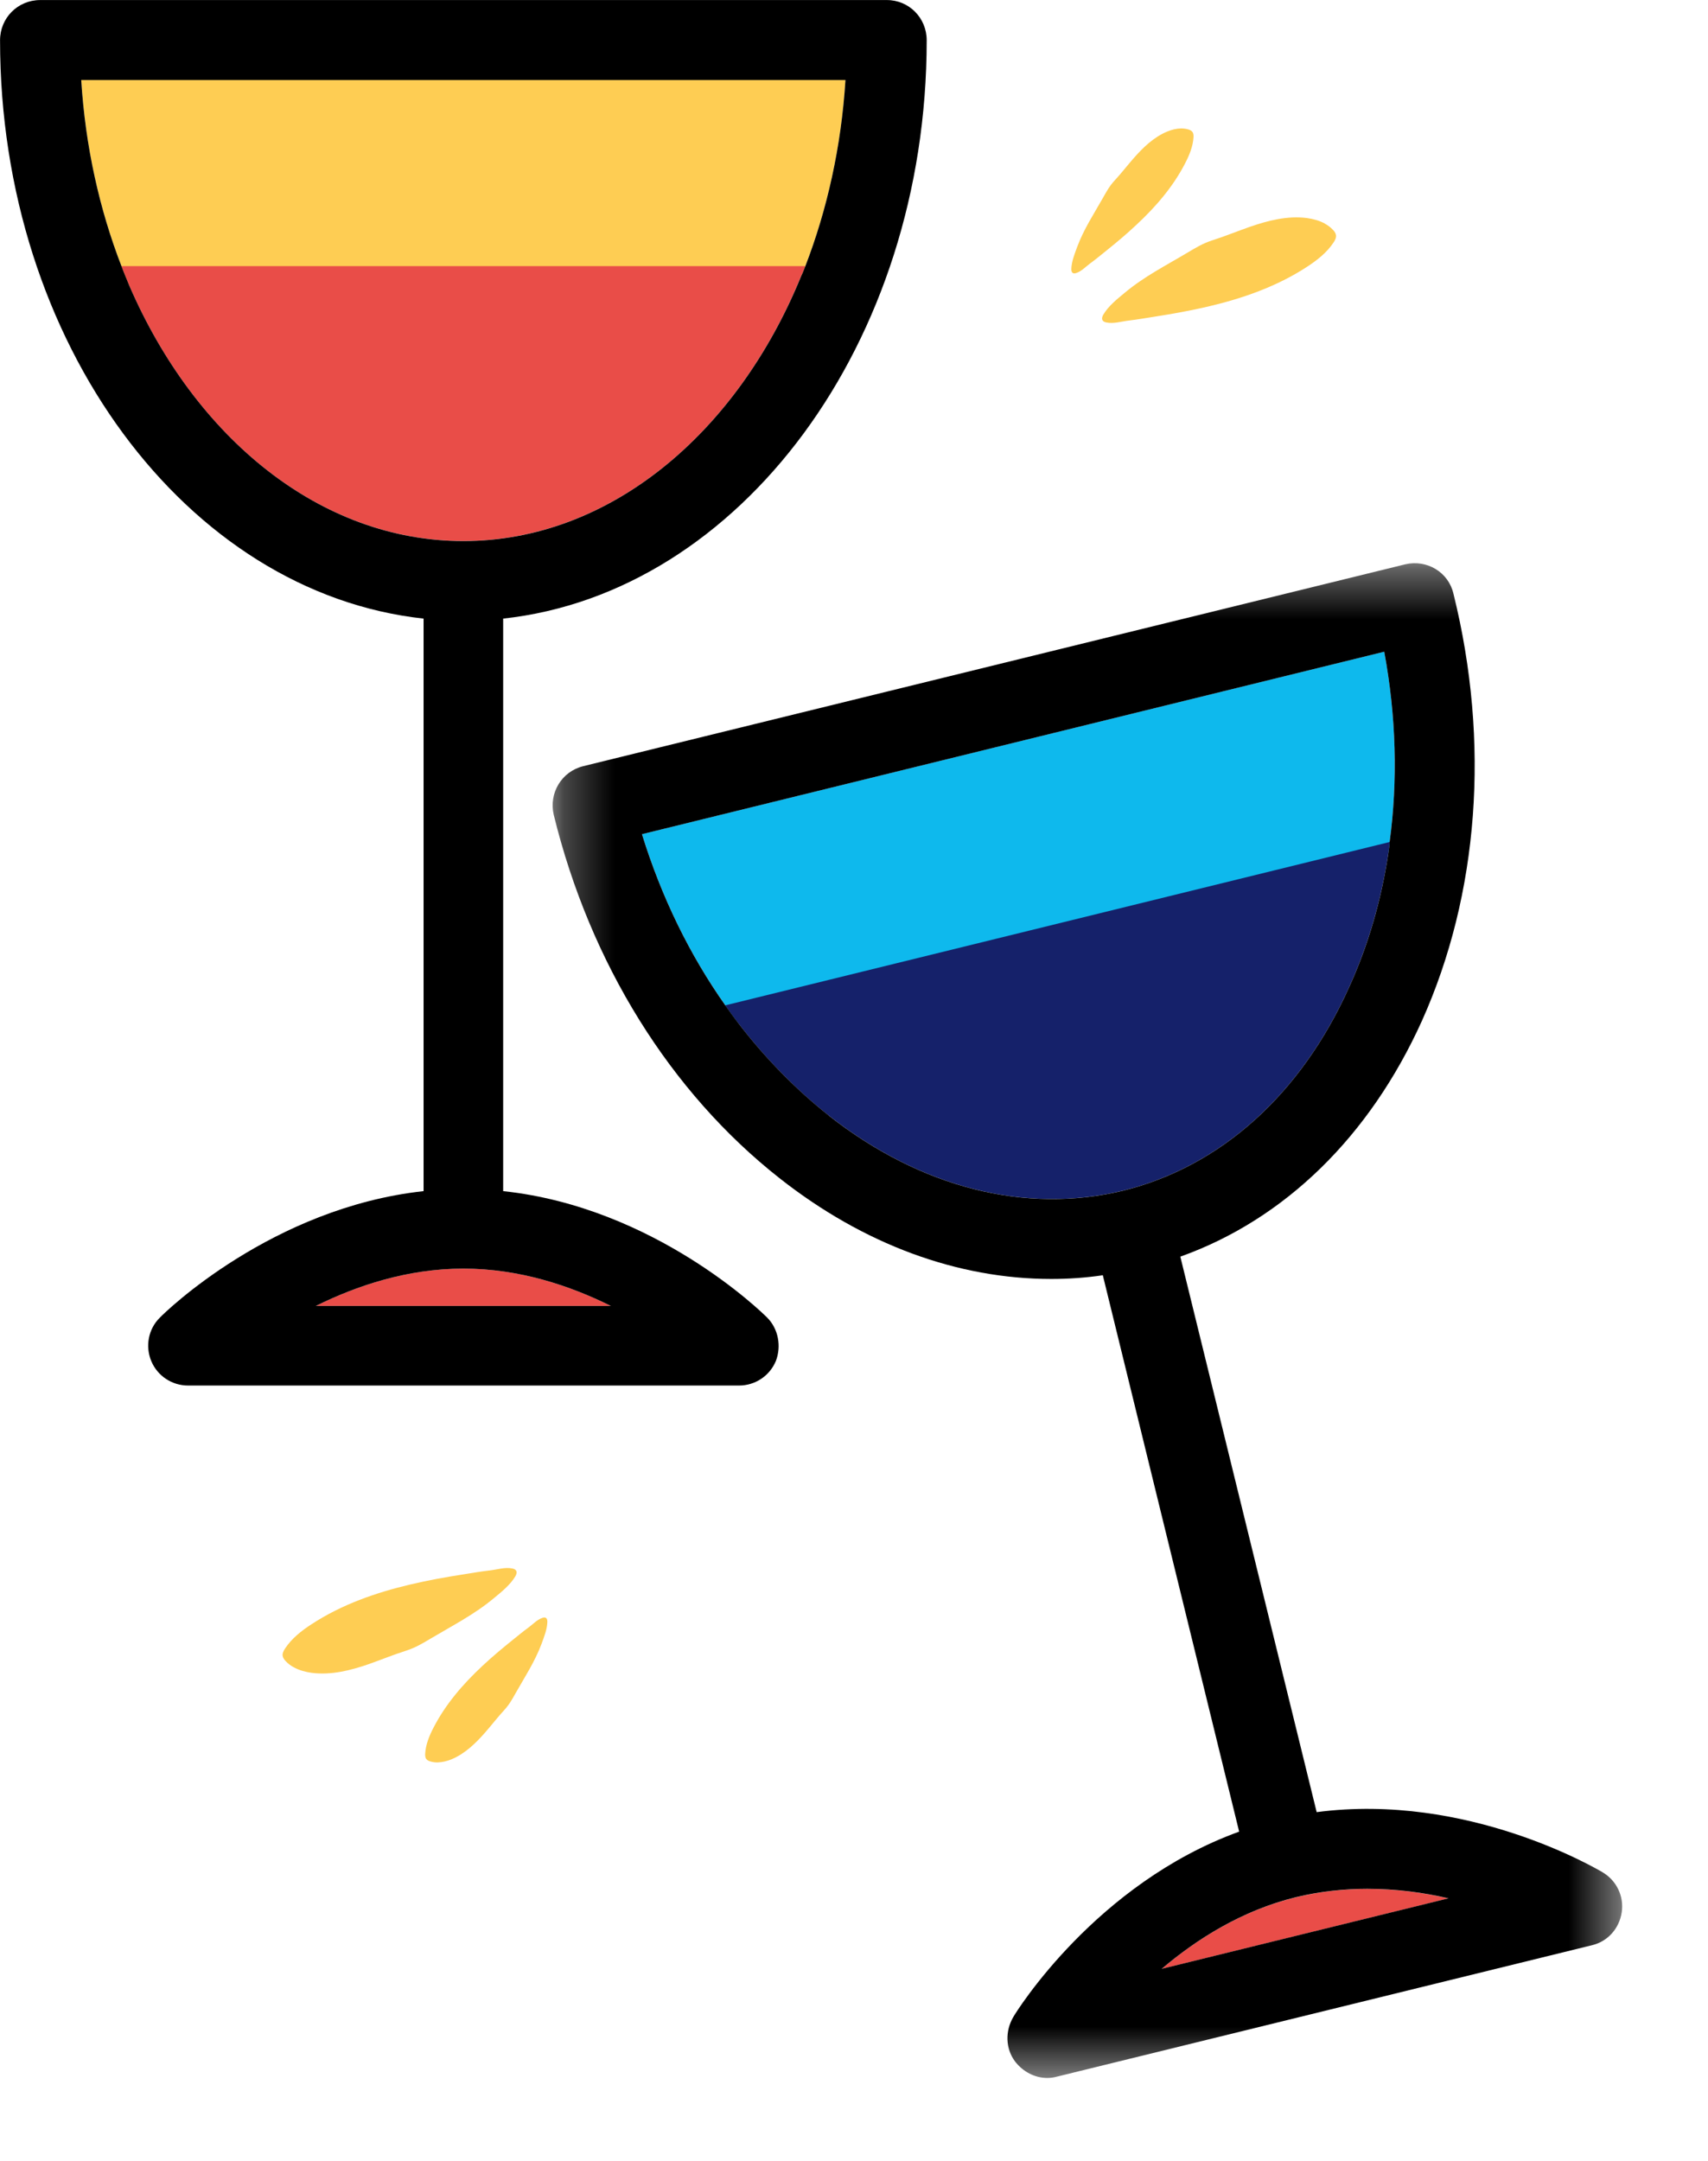 <svg height="43" viewBox="0 0 34 43" width="34" xmlns="http://www.w3.org/2000/svg" xmlns:xlink="http://www.w3.org/1999/xlink"><mask id="a" fill="#fff"><path d="m.276.383h21.291v30.142h-21.291z" fill="#fff" fill-rule="evenodd"/></mask><g fill="none" fill-rule="evenodd"><path d="m16.83 1.592c-.083 1.321-.363 2.574-.8 3.704-.025.066-.05.132-.082.198-2.921.339-11.717.52-13.374.19-.05-.123-.107-.256-.157-.388-.437-1.13-.718-2.383-.8-3.704z" fill="#fecd53"/><path d="m16.03 5.296c-.025.066-.05.132-.083.198-1.279 3.135-3.82 5.272-6.724 5.272-2.846 0-5.339-2.053-6.65-5.082-.049-.124-.106-.256-.156-.388z" fill="#e94d48"/><path d="m12.16 25.988h-5.874c.817-.404 1.824-.743 2.937-.743 1.114 0 2.121.338 2.937.743" fill="#e94d48"/><path d="m6.286 25.988c.817-.404 1.824-.743 2.938-.743 1.113 0 2.12.338 2.936.743zm-3.712-20.303c-.05-.124-.107-.256-.156-.388-.438-1.13-.719-2.384-.801-3.704h15.213c-.083 1.32-.363 2.574-.799 3.704-.026.066-.05.132-.083.198-1.28 3.135-3.821 5.272-6.724 5.272-2.847 0-5.339-2.053-6.65-5.082zm7.442 18.018v-11.393c4.71-.511 8.431-5.478 8.431-11.509 0-.446-.354-.8-.792-.8h-16.854c-.446 0-.8.355-.8.8 0 6.031 3.721 10.997 8.431 11.509v11.393c-3.02.33-5.156 2.417-5.248 2.516-.23.223-.296.569-.173.866.124.296.412.487.734.487h10.965c.322 0 .61-.191.734-.487.115-.297.049-.643-.173-.866-.099-.099-2.237-2.195-5.255-2.516z" fill="#000"/><path d="m27.662 16.756c0 .074-.017.14-.024.214-2.747 1.023-11.262 3.292-12.953 3.374-.083-.107-.165-.224-.247-.339-.71-1.006-1.271-2.153-1.659-3.406l14.776-3.631c.239 1.288.272 2.567.107 3.788" fill="#0eb9ed"/><path d="m27.662 16.756c0 .074-.017.14-.024.214-.14.94-.405 1.848-.785 2.681-.957 2.128-2.558 3.563-4.496 4.042-1.947.47-4.026-.057-5.857-1.492-.669-.529-1.28-1.156-1.816-1.856-.083-.107-.165-.224-.247-.339z" fill="#15216a"/><path d="m28.834 37.777-5.709 1.403c.693-.586 1.592-1.163 2.681-1.427.478-.116.957-.164 1.411-.164.578 0 1.122.073 1.617.189" fill="#e94d48"/><path d="m16.492 26.763c.578 0 1.122.074 1.617.189l-5.709 1.403c.693-.586 1.592-1.163 2.681-1.428.478-.115.957-.164 1.411-.164m-10.716-15.386c-.669-.529-1.28-1.156-1.816-1.856-.083-.107-.165-.224-.247-.339-.71-1.006-1.271-2.153-1.659-3.406l14.776-3.631c.239 1.288.272 2.567.107 3.788 0 .074-.016.14-.024.214-.14.94-.404 1.848-.785 2.681-.957 2.128-2.558 3.563-4.496 4.042-1.947.47-4.026-.057-5.857-1.492m15.403 15.056c-.116-.066-2.69-1.592-5.693-1.197l-2.714-11.054c2.08-.743 3.77-2.393 4.81-4.694 1.13-2.516 1.361-5.536.627-8.498-.099-.43-.528-.685-.957-.586l-16.368 4.018c-.429.107-.685.535-.586.965.726 2.962 2.326 5.527 4.496 7.234 1.676 1.32 3.547 2.005 5.412 2.005.338 0 .685-.024 1.023-.074l2.714 11.072c-2.846 1.031-4.43 3.572-4.496 3.689-.164.281-.156.627.033.882.157.206.396.331.643.331.066 0 .125-.008.191-.026l10.65-2.615c.314-.073.544-.33.594-.652.05-.314-.098-.634-.379-.799" fill="#000" mask="url(#a)" transform="translate(10.725 10.824)"/><g fill="#fecd53"><path d="m5.849 33.179c.108.06.233.093.356.11.385.05.776-.048 1.143-.176.246-.087.486-.186.734-.264.195-.064.324-.143.496-.245.433-.258.865-.476 1.256-.803.152-.126.324-.262.426-.435.02-.035.035-.081.012-.114-.016-.024-.045-.034-.075-.04-.142-.031-.302.023-.446.039-.177.02-.353.051-.53.079-.354.055-.707.119-1.054.201-.688.162-1.365.399-1.96.787-.204.132-.4.285-.533.488-.028.043-.054.091-.048.141.005.041.031.077.059.107.046.05.101.091.162.124"/><path d="m8.714 35.071c.092-.002.185-.026.271-.06.268-.111.483-.318.674-.537.127-.145.245-.299.376-.441.103-.113.157-.211.23-.341.185-.327.383-.627.516-.982.05-.138.112-.29.115-.439 0-.03-.007-.065-.034-.078-.02-.01-.043-.005-.064.002-.104.033-.187.125-.274.189-.107.078-.21.163-.314.247-.208.167-.412.337-.607.52-.384.358-.734.762-.975 1.232-.083.16-.153.332-.164.512-.002.037-.001.078.022.109.018.024.048.038.077.047.05.015.1.021.151.021"/><path d="m26.373 4.449c-.108-.059-.233-.093-.356-.11-.386-.05-.776.049-1.143.177-.246.086-.487.185-.734.264-.195.063-.324.142-.496.244-.433.259-.865.476-1.256.803-.152.126-.324.262-.426.436-.021.035-.035.08-.012.114.016.024.045.034.074.04.143.031.303-.022.446-.038.177-.021.354-.052.53-.08.354-.055.706-.119 1.054-.2.688-.162 1.365-.399 1.96-.787.204-.133.4-.286.533-.488.028-.043.054-.091.048-.142-.005-.041-.031-.077-.059-.106-.046-.05-.102-.092-.162-.125"/><path d="m23.508 2.556c-.092.002-.186.026-.271.061-.268.11-.483.318-.674.536-.127.145-.245.299-.377.441-.103.113-.156.212-.229.341-.185.327-.384.627-.516.983-.05.137-.112.29-.115.439 0 .03.007.064.034.078.02.009.043.005.064-.002.104-.033.187-.125.274-.189.107-.078.21-.163.314-.247.208-.167.412-.337.606-.52.385-.357.735-.761.976-1.232.083-.16.153-.332.164-.511.002-.038.001-.079-.022-.109-.018-.025-.048-.038-.077-.048-.05-.015-.1-.021-.151-.021"/></g></g></svg>